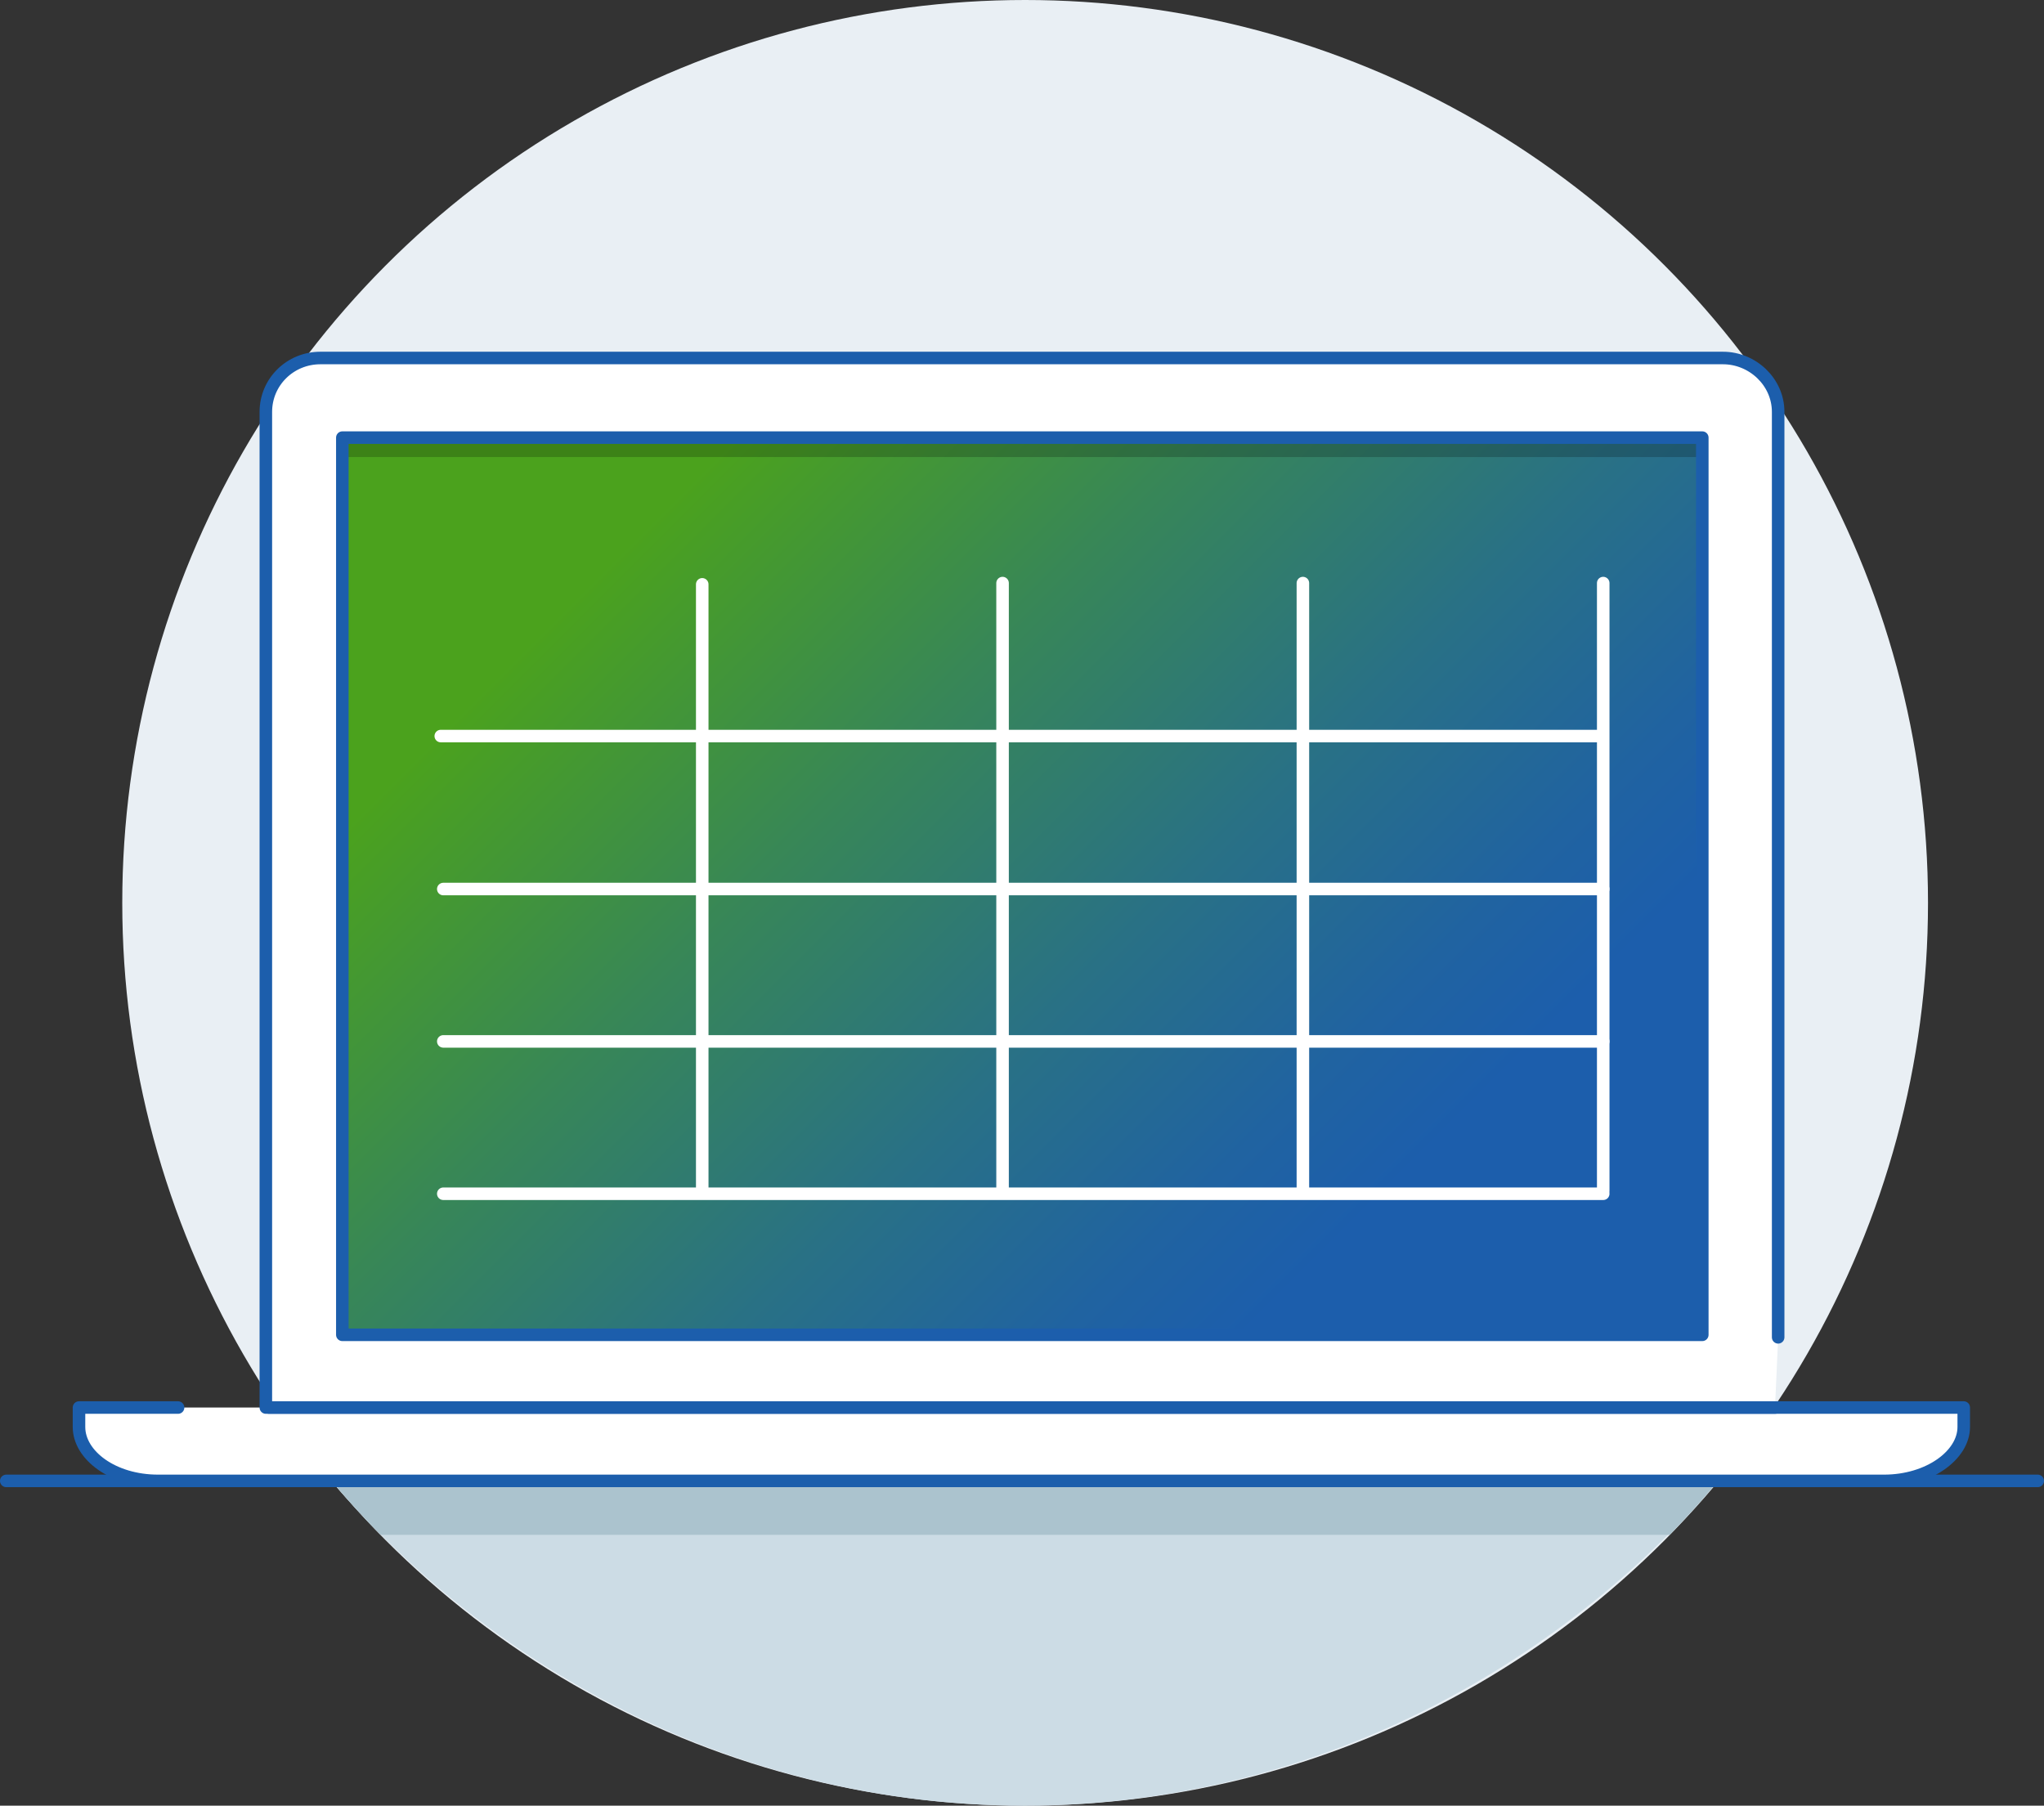 <?xml version="1.0" encoding="utf-8"?>
<!-- Generator: Adobe Illustrator 22.1.0, SVG Export Plug-In . SVG Version: 6.00 Build 0)  -->
<svg version="1.1" id="Layer_1" xmlns="http://www.w3.org/2000/svg" xmlns:xlink="http://www.w3.org/1999/xlink" x="0px" y="0px"
	 width="326px" height="288px" viewBox="0 0 326 288" style="enable-background:new 0 0 326 288;" xml:space="preserve">
<rect x="0" y="0" width="326" height="288" fill="#333333" stroke="none"/>
<style type="text/css">
	.st0{fill:#E9EFF4;}
	.st1{fill:#CCDCE5;}
	.st2{fill:#ABC3CE;}
	.st3{fill:none;stroke:#1C5EAC;stroke-width:2;stroke-linecap:round;stroke-miterlimit:10;}
	.st4{fill:#FFFFFF;stroke:#1C5EAC;stroke-width:2;stroke-linecap:round;stroke-linejoin:round;stroke-miterlimit:10;}
	.st5{fill:url(#SVGID_1_);}
	.st6{opacity:0.2;enable-background:new    ;}
	.st7{fill:none;stroke:#1C5EAC;stroke-width:2;stroke-linecap:round;stroke-linejoin:round;stroke-miterlimit:10;}
	.st8{fill:none;stroke:#FFFFFF;stroke-width:2;stroke-linecap:round;stroke-miterlimit:10;}
</style>
<g>
	<ellipse class="st0" cx="163.5" cy="144" rx="144" ry="144"/>
	<path class="st1" d="M163,288c44.2,0.1,83.8-20.5,110.3-51L53,236.4C79.3,267.1,118.8,287.9,163,288z"/>
	<path class="st2" d="M273.6,236.7H53.3c2.4,2.8,4.8,5.5,7.4,8.1h205.6C268.8,242.2,271.3,239.5,273.6,236.7z"/>
	<g>
		<line class="st3" x1="298" y1="236.2" x2="325" y2="236.2"/>
		<line class="st3" x1="20.8" y1="236.2" x2="298" y2="236.2"/>
		<line class="st3" x1="1" y1="236.2" x2="28" y2="236.2"/>
	</g>
</g>
<g>
	<path class="st4" d="M28.4,224.5H12.6v3.1c0,4.5,5.4,8.6,12.6,8.6h275.3c7.1,0,12.7-4.1,12.7-8.6v-3.1H42.9"/>
	<path class="st4" d="M283.6,213.3V65.7c0-4.8-4.1-8.6-8.8-8.6H51.1c-4.8,0-8.7,3.8-8.7,8.6v157.5v1.3h63.5h177.2"/>
	
		<linearGradient id="SVGID_1_" gradientUnits="userSpaceOnUse" x1="335.124" y1="690.74" x2="155.124" y2="510.74" gradientTransform="matrix(1 0 0 1 -82.074 -459.89)">
		<stop  offset="0.201" style="stop-color:#1C5EAC"/>
		<stop  offset="0.284" style="stop-color:#2063A1"/>
		<stop  offset="0.431" style="stop-color:#297185"/>
		<stop  offset="0.622" style="stop-color:#388756"/>
		<stop  offset="0.825" style="stop-color:#4BA21D"/>
	</linearGradient>
	<rect x="54.6" y="69.3" class="st5" width="216.9" height="143.1"/>
	<rect x="55" y="69.3" class="st6" width="216" height="3.6"/>
	<path class="st7" d="M54.6,69.8h216.9v143.1H54.6V69.8z"/>
</g>
<g>
	<line class="st8" x1="70.3" y1="117.4" x2="255.3" y2="117.4"/>
	<line class="st8" x1="70.7" y1="190.4" x2="255.7" y2="190.4"/>
	<line class="st8" x1="70.7" y1="166.1" x2="255.7" y2="166.1"/>
	<line class="st8" x1="70.7" y1="141.8" x2="255.7" y2="141.8"/>
</g>
<g>
	<line class="st8" x1="112" y1="190.1" x2="112" y2="93.2"/>
	<line class="st8" x1="255.7" y1="189.9" x2="255.7" y2="93"/>
	<line class="st8" x1="207.8" y1="189.9" x2="207.8" y2="93"/>
	<line class="st8" x1="159.9" y1="189.9" x2="159.9" y2="93"/>
</g>
</svg>
